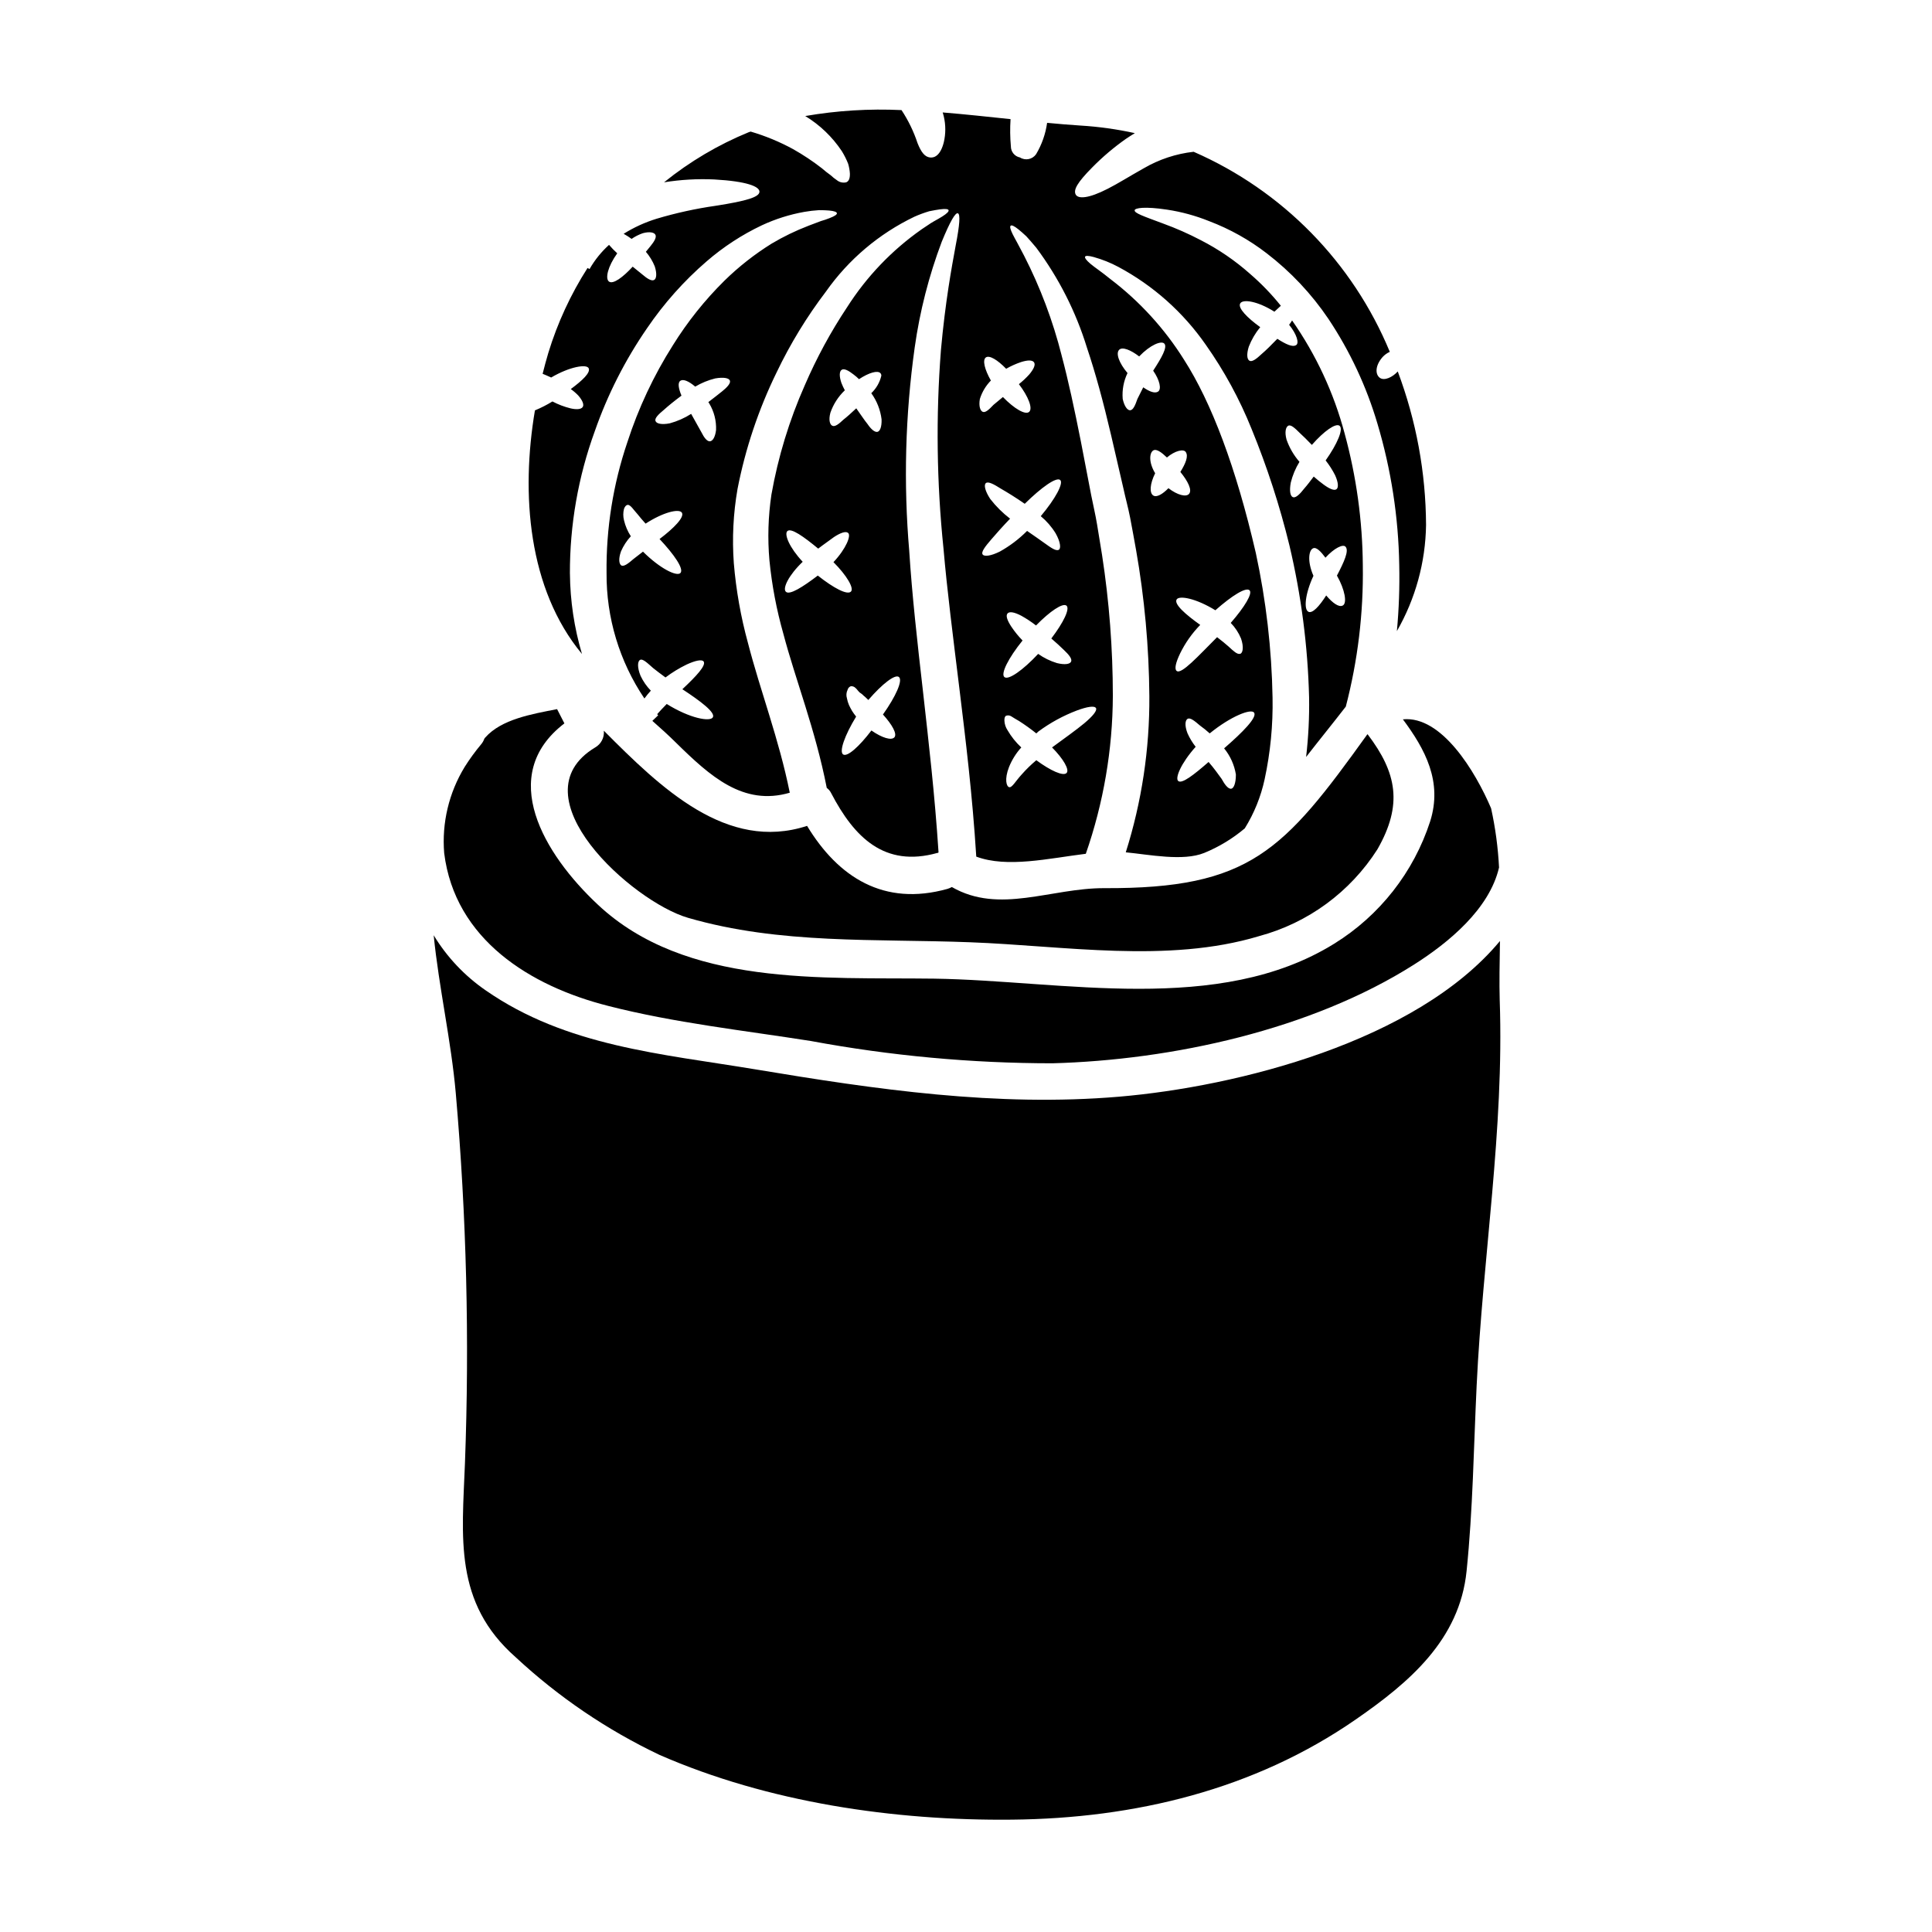<?xml version="1.0" encoding="UTF-8"?>
<!-- Uploaded to: SVG Repo, www.svgrepo.com, Generator: SVG Repo Mixer Tools -->
<svg fill="#000000" width="800px" height="800px" version="1.1" viewBox="144 144 512 512" xmlns="http://www.w3.org/2000/svg">
 <g>
  <path d="m295.03 295.98c-0.035-12.871 2.199-25.652 6.609-37.746 3.375-9.664 8.031-18.832 13.844-27.262 4.465-6.566 9.77-12.523 15.781-17.711 4.43-3.836 9.363-7.055 14.664-9.566 3.57-1.66 7.34-2.852 11.215-3.543 1.281-0.227 2.578-0.379 3.879-0.457 1.082 0 1.969 0.031 2.695 0.094 1.414 0.133 2.039 0.395 2.07 0.727 0.031 0.336-0.559 0.75-1.84 1.246l0.004 0.004c-0.789 0.316-1.59 0.59-2.406 0.82-0.953 0.363-2.07 0.789-3.387 1.277l0.004 0.004c-3.34 1.285-6.562 2.848-9.637 4.672-4.535 2.82-8.746 6.125-12.559 9.863-5.203 5.144-9.781 10.883-13.645 17.098-5.086 8.023-9.141 16.656-12.066 25.695-3.781 11.152-5.644 22.863-5.512 34.637-0.086 11.848 3.41 23.449 10.031 33.273 0.527-0.723 1.098-1.414 1.707-2.07-1.121-1.148-2.043-2.481-2.727-3.934-0.953-2.336-0.754-3.844-0.164-4.203 0.723-0.43 1.91 0.754 3.519 2.168 0.824 0.656 1.941 1.516 3.254 2.469h-0.004c1.75-1.32 3.621-2.465 5.59-3.422 2.363-1.086 4.047-1.418 4.508-0.824 0.754 1.02-1.91 3.883-5.625 7.363 4.863 3.191 8.781 6.148 8.09 7.43-0.691 1.281-6.117 0.301-12.23-3.519-0.922 0.922-1.773 1.844-2.535 2.699 0.098 0.094 0.164 0.191 0.266 0.297l-1.543 1.48c2.133 1.871 4.269 3.809 6.297 5.816 8.977 8.812 17.789 16.836 30.121 13.223-2.828-14.105-7.824-27.031-11.082-39.691v0.004c-1.895-6.918-3.148-13.992-3.746-21.141-0.477-6.574-0.148-13.184 0.984-19.68 2.086-10.703 5.566-21.082 10.355-30.879 3.613-7.559 7.988-14.73 13.059-21.402 5.996-8.52 14.078-15.359 23.473-19.863 1.273-0.566 2.582-1.047 3.918-1.445 1.148-0.23 2.07-0.395 2.824-0.496 1.512-0.195 2.199-0.098 2.301 0.23 0.102 0.332-0.461 0.887-1.645 1.641-0.625 0.395-1.383 0.824-2.336 1.352-0.953 0.527-1.969 1.316-3.223 2.102l0.004 0.004c-7.84 5.508-14.523 12.496-19.676 20.574-4.359 6.555-8.117 13.484-11.234 20.715-4.106 9.262-7.074 18.992-8.84 28.969-0.859 5.766-1.039 11.613-0.527 17.426 0.648 6.574 1.879 13.078 3.684 19.434 3.191 12.129 8.48 25.352 11.508 40.867 0.504 0.371 0.91 0.855 1.18 1.418 6.082 11.641 14.074 19.762 28.145 15.816h0.004c0.066 0.004 0.133-0.008 0.195-0.031 0.031-0.035 0.062-0.098 0.098-0.133-0.988-15.258-2.633-29.328-4.078-42.254-1.574-13.711-2.961-26.207-3.68-37.516h0.004c-1.551-18.008-1.066-36.129 1.441-54.027 1.348-9.574 3.754-18.969 7.168-28.012 2.266-5.512 3.617-7.762 4.273-7.531 0.656 0.23 0.527 2.863-0.59 8.578-1.055 5.754-2.727 14.699-3.914 27.789h0.004c-1.348 17.477-1.117 35.043 0.688 52.477 0.953 11.078 2.535 23.375 4.211 37.09 1.641 13.418 3.453 28.215 4.473 44.551 8.188 3.059 19.203 0.465 29.031-0.75 4.688-13.461 7.109-27.605 7.164-41.859-0.004-12.496-0.957-24.973-2.859-37.32-0.461-2.754-0.891-5.457-1.32-8.09-0.43-2.633-1.051-5.16-1.543-7.691-0.957-5.035-1.879-9.77-2.731-14.203-1.742-8.812-3.387-16.41-5.117-22.887l0.004-0.004c-2.316-9.168-5.656-18.047-9.965-26.469-0.688-1.281-1.281-2.434-1.773-3.352-0.492-0.922-0.953-1.707-1.25-2.336-0.625-1.281-0.789-2.008-0.523-2.234 0.266-0.227 0.922 0.062 2.039 0.953 0.59 0.461 1.277 1.086 2.102 1.844 0.789 0.824 1.613 1.844 2.629 3.023v-0.004c5.969 8.012 10.52 16.988 13.453 26.535 2.231 6.609 4.328 14.34 6.406 23.223 1.02 4.41 2.106 9.078 3.254 14.07 0.527 2.469 1.25 5.035 1.773 7.727 0.523 2.691 1.023 5.512 1.547 8.418l0.004 0.004c2.262 12.844 3.449 25.855 3.543 38.898 0.086 14.031-2.019 27.988-6.246 41.363 6.152 0.594 15.191 2.438 20.777 0.164v0.004c3.902-1.598 7.531-3.797 10.758-6.512 2.484-3.996 4.262-8.391 5.258-12.988 1.535-7.109 2.242-14.375 2.106-21.648-0.227-12.902-1.715-25.754-4.441-38.367-5.227-22.625-11.738-39.855-19.039-51.23-5.152-8.219-11.746-15.438-19.465-21.312-2.363-1.938-4.207-3.125-5.324-4.078-1.117-0.953-1.543-1.574-1.414-1.875 0.129-0.301 0.887-0.297 2.336 0.098l-0.004 0.004c2.25 0.629 4.422 1.5 6.481 2.598 9.25 4.953 17.195 12.027 23.184 20.648 4.894 6.938 8.965 14.418 12.129 22.297 4.109 10.027 7.465 20.348 10.031 30.875 3.121 13.188 4.867 26.664 5.207 40.211 0.09 5.293-0.176 10.586-0.789 15.844 3.422-4.406 7.008-8.812 10.52-13.348v0.004c3.18-12.207 4.695-24.785 4.508-37.395-0.082-11.836-1.707-23.613-4.832-35.031-2.848-10.707-7.559-20.832-13.91-29.914-0.238 0.398-0.504 0.785-0.789 1.152 2.035 2.504 2.727 4.898 1.844 5.394-0.957 0.59-2.699-0.23-4.969-1.68-1.609 1.68-3.059 3.094-4.141 4.016-1.387 1.312-2.535 2.168-3.223 1.805s-0.824-1.742-0.195-3.746c0.727-1.871 1.75-3.613 3.027-5.164-3.422-2.465-6.019-5.094-5.297-6.297 0.719-1.203 4.637-0.594 9.055 2.203 0.625-0.59 1.18-1.086 1.707-1.574h-0.004c-2.453-3.059-5.18-5.883-8.148-8.445-3.969-3.527-8.371-6.535-13.098-8.953-3.199-1.676-6.504-3.137-9.898-4.371-5.289-1.969-7.727-2.793-7.594-3.543 0.062-0.594 2.66-1.055 8.547-0.164 3.844 0.578 7.606 1.605 11.211 3.059 5.465 2.074 10.598 4.941 15.227 8.512 6.359 4.879 11.887 10.754 16.375 17.398 5.699 8.555 10.078 17.922 12.988 27.781 3.621 12.156 5.562 24.746 5.766 37.426 0.129 5.848-0.078 11.699-0.625 17.523 4.922-8.562 7.582-18.238 7.731-28.113-0.066-13.906-2.606-27.688-7.5-40.703-1.316 1.477-3.543 2.594-4.766 1.676-1.223-0.918-1.25-3.191 0.719-5.461 0.543-0.602 1.203-1.082 1.941-1.41-9.816-23.734-28.449-42.734-51.984-53.02-4.66 0.52-9.164 2.012-13.215 4.371-3.812 2.137-6.938 4.113-9.535 5.422-5.195 2.664-7.824 2.695-8.484 1.574-0.719-1.25 0.43-3.258 4.375-7.238l-0.004 0.004c2.727-2.773 5.699-5.293 8.879-7.531 0.723-0.492 1.547-1.016 2.402-1.543h-0.004c-4.738-1.043-9.555-1.715-14.402-2.008-2.894-0.195-5.852-0.426-8.844-0.719-0.41 2.941-1.406 5.769-2.926 8.316-0.969 1.387-2.852 1.762-4.277 0.855-1.395-0.277-2.402-1.504-2.398-2.93-0.215-2.402-0.246-4.816-0.086-7.223-5.953-0.625-11.969-1.281-17.988-1.773 0.102 0.359 0.23 0.754 0.301 1.086 0.52 2.238 0.52 4.562 0 6.801-0.824 3.32-2.363 4.211-3.648 4.047-1.414-0.16-2.363-1.414-3.32-3.812v-0.004c-1.023-3.086-2.449-6.027-4.242-8.742-8.539-0.406-17.094 0.121-25.516 1.574 3.875 2.356 7.184 5.531 9.699 9.309 0.656 1.062 1.219 2.184 1.676 3.348 0.25 0.848 0.406 1.719 0.461 2.598 0.031 1.352-0.328 2.039-0.953 2.301v0.004c-0.875 0.215-1.801 0.008-2.5-0.562-0.582-0.387-1.133-0.828-1.645-1.312-0.809-0.574-1.586-1.188-2.332-1.844-2.41-1.871-4.957-3.566-7.613-5.066-3.574-1.949-7.352-3.512-11.258-4.656-0.168 0.035-0.336 0.09-0.496 0.16-8.09 3.312-15.656 7.789-22.457 13.285 4.402-0.711 8.863-0.965 13.316-0.758 8.781 0.492 11.938 1.906 11.969 3.223 0.031 1.414-3.285 2.465-11.57 3.746v0.004c-5.316 0.758-10.57 1.91-15.719 3.449-3.062 0.945-5.988 2.285-8.703 3.981 0.727 0.406 1.434 0.855 2.109 1.348 0.922-0.641 1.93-1.148 2.992-1.512 1.84-0.492 3.09-0.195 3.352 0.496 0.266 0.691-0.367 1.738-1.281 2.859-0.363 0.461-0.824 1.02-1.281 1.574l-0.004-0.004c0.992 1.156 1.793 2.469 2.363 3.883 0.621 1.969 0.457 3.32-0.23 3.617s-1.805-0.395-3.023-1.449c-0.758-0.59-1.645-1.316-2.598-2.102-2.566 2.789-5.195 4.766-6.297 3.938-1.023-0.789-0.332-3.938 2.199-7.477v-0.004c-0.773-0.699-1.496-1.445-2.172-2.234-2.047 1.848-3.789 4.012-5.164 6.41l-0.531-0.289c-4.469 6.988-7.965 14.555-10.391 22.492-0.527 1.805-1.055 3.68-1.512 5.555 0.66 0.262 1.414 0.59 2.266 0.984 4.832-2.859 9.504-3.68 9.961-2.398 0.43 1.148-1.609 3.125-4.766 5.461h0.004c0.723 0.512 1.395 1.094 2.008 1.738 1.148 1.32 1.574 2.469 1.117 3.062s-1.645 0.652-3.125 0.328c-1.691-0.414-3.324-1.031-4.867-1.844-1.48 0.91-3.031 1.699-4.637 2.363-3.75 22.16-1.812 47.316 12.461 64.551h0.004c-2.055-6.922-3.129-14.098-3.191-21.32zm29.262-0.098c-1.016 0.918-5.356-1.18-9.895-5.691-0.922 0.727-1.742 1.352-2.469 1.91-1.445 1.246-2.594 2.137-3.285 1.742-0.59-0.395-0.789-1.742-0.066-3.746 0.641-1.461 1.516-2.809 2.598-3.984-0.844-1.297-1.457-2.731-1.809-4.234-0.254-0.996-0.254-2.035 0-3.031 0.227-0.621 0.559-0.984 0.922-1.051 0.789-0.098 1.543 1.25 2.695 2.5 0.559 0.723 1.281 1.543 2.102 2.469 4.723-3.059 8.844-4.012 9.605-2.93 0.789 1.18-2.07 4.113-5.902 7.008 3.797 4.039 6.59 7.984 5.504 9.039zm10.887-48.02c-0.953 0.754-2.106 1.68-3.457 2.695 0.066 0.133 0.168 0.23 0.23 0.363h0.004c1.277 2.121 1.902 4.566 1.805 7.039-0.227 1.906-0.918 2.992-1.676 2.992-0.758 0-1.512-1.02-2.168-2.336-0.723-1.281-1.676-3.027-2.754-4.934-1.75 1.113-3.656 1.957-5.652 2.5-2.141 0.426-3.543 0.098-3.781-0.594-0.332-0.723 0.754-1.773 2.301-3.059 1.051-0.953 2.66-2.266 4.566-3.68-0.789-1.906-1.047-3.422-0.297-3.938 0.75-0.516 2.203 0.066 3.938 1.547 1.648-0.977 3.43-1.711 5.293-2.172 2.266-0.395 3.715-0.098 3.914 0.625 0.195 0.727-0.789 1.781-2.266 2.961zm28.867 5.559c0.781-2.277 2.102-4.332 3.844-5.988-0.344-0.637-0.652-1.293-0.914-1.969-0.594-1.742-0.559-3.023 0.066-3.453 0.625-0.43 1.773 0.133 3.188 1.25v0.004c0.5 0.371 0.973 0.777 1.414 1.219 2.695-1.773 4.934-2.363 5.656-1.613v-0.004c0.176 0.188 0.273 0.438 0.262 0.695-0.414 1.773-1.34 3.383-2.664 4.637 1.48 2.043 2.418 4.43 2.727 6.934 0.066 2.008-0.426 3.223-1.148 3.32-0.723 0.098-1.676-0.754-2.566-2.07-0.887-1.086-1.84-2.566-2.992-4.176-1.316 1.246-2.5 2.301-3.387 2.992-1.215 1.148-2.269 2.008-2.992 1.613-0.621-0.32-0.984-1.504-0.492-3.379zm-3.316 43.105c-3.981 3.027-7.535 5.293-8.484 4.273-0.887-0.891 0.723-4.328 4.477-7.922-3.543-3.781-4.934-7.266-4.078-8.121 0.984-0.957 4.371 1.477 8.188 4.633 1.574-1.215 3.09-2.234 4.172-3.059 1.645-1.086 3.062-1.609 3.684-1.148 1.023 0.59-0.492 4.273-3.812 7.793 3.519 3.516 5.559 6.969 4.606 7.824-0.992 0.93-4.543-0.938-8.75-4.262zm20.254 42.902c-0.758 0.824-3.188 0.164-6.051-1.844-3.289 4.328-6.41 7.086-7.5 6.348-1.086-0.734 0.395-5.035 3.453-10.031v0.004c-0.391-0.484-0.754-0.988-1.086-1.512-0.328-0.559-0.59-1.086-0.824-1.574h0.004c-0.242-0.562-0.418-1.145-0.527-1.746-0.238-0.75-0.18-1.559 0.168-2.266 0.109-0.438 0.43-0.793 0.855-0.953 0.461-0.039 0.918 0.129 1.246 0.461 0.43 0.328 0.824 1.113 1.414 1.414 0.25 0.168 0.484 0.367 0.691 0.594 0.363 0.297 0.688 0.59 1.02 0.918 0.078 0.094 0.168 0.184 0.266 0.262 3.715-4.305 7.137-6.934 8.121-6.082 1.055 0.887-0.824 5.117-4.242 9.926 2.402 2.652 3.879 5.184 2.992 6.102zm95.371-6.555c0.824 1.25-2.961 5.117-7.953 9.445 1.633 1.996 2.711 4.391 3.121 6.934 0 2.402-0.594 3.75-1.316 3.781-0.789 0-1.645-1.117-2.469-2.629-0.922-1.246-1.938-2.731-3.453-4.473-3.883 3.387-7.086 5.902-8.059 5.031-0.855-0.789 0.723-4.668 4.637-9.055l0.004 0.004c-0.867-1.098-1.598-2.305-2.168-3.586-0.789-2.039-0.625-3.422 0-3.812 0.688-0.43 1.84 0.492 3.32 1.773h0.004c0.891 0.641 1.746 1.332 2.562 2.07 5.602-4.566 11.031-6.672 11.77-5.484zm-1.234-32.457c0.922 0.789-1.281 4.438-4.965 8.66 1.168 1.191 2.094 2.598 2.731 4.141 0.789 2.301 0.461 3.883-0.23 4.047-0.789 0.227-1.773-0.723-3.09-1.941-0.789-0.723-1.844-1.547-3.027-2.465-5.062 5.062-9.469 9.957-10.719 8.941-0.621-0.461-0.266-2.172 0.891-4.57h-0.004c1.367-2.812 3.18-5.387 5.363-7.625-3.938-2.797-7.008-5.512-6.25-6.742 0.688-1.121 5.117-0.301 10.262 2.863 4.434-3.922 8.086-6.16 9.039-5.309zm-16.871-36.605c0.723 1.086-0.031 2.992-1.445 5.258 2.004 2.438 3.188 4.832 2.301 5.82-0.789 0.891-3.059 0.332-5.461-1.512-1.574 1.609-3.125 2.5-4.012 1.941-1.055-0.656-0.922-3.062 0.492-5.902-1.812-3.023-1.48-5.457-0.492-6.051 0.855-0.492 2.199 0.523 3.613 1.875 2.148-1.824 4.449-2.34 5.004-1.43zm-17.656-27.129c0.855-0.824 3.027 0.031 5.297 1.773 2.957-3.094 5.848-4.207 6.641-3.422 0.953 0.922-0.754 3.848-2.93 7.199 1.742 2.504 2.269 4.934 1.281 5.559-0.855 0.527-2.266 0-3.914-1.148-0.625 1.18-1.082 2.234-1.547 3.09-0.59 1.711-1.148 2.996-1.969 2.996-0.719-0.035-1.512-1.086-1.938-3.059l0.008 0.004c-0.184-2.344 0.258-4.695 1.277-6.812-2.262-2.668-3.16-5.25-2.207-6.164zm60.008 52.23c0.922 1.051-0.363 3.914-2.301 7.629 2.106 3.68 2.797 7.43 1.48 7.957-0.984 0.461-2.598-0.656-4.328-2.695-1.84 2.894-3.644 4.828-4.699 4.328-1.277-0.594-0.922-4.723 1.32-9.535-1.711-3.918-1.219-6.84-0.07-7.301 0.855-0.363 2.008 0.824 3.258 2.5 2.32-2.559 4.711-3.707 5.34-2.883zm-15.191-32.094c0.688-0.367 1.773 0.652 3.055 1.938 0.824 0.754 1.945 1.844 3.191 3.148 3.289-3.75 6.297-5.785 7.301-5.094 1.18 0.824-0.594 4.894-3.652 9.207 0.965 1.219 1.801 2.527 2.504 3.91 0.887 1.945 0.953 3.356 0.328 3.75-0.625 0.395-1.879-0.164-3.391-1.281-0.754-0.559-1.645-1.25-2.598-2.102-0.918 1.215-1.738 2.297-2.469 3.121-1.246 1.613-2.336 2.629-3.055 2.336-0.719-0.297-0.953-1.711-0.559-3.844v-0.004c0.48-1.945 1.258-3.805 2.305-5.512-1.504-1.727-2.664-3.723-3.422-5.883-0.555-2.047-0.195-3.363 0.461-3.691zm-50.965 74.836c0.363 0.656-0.855 2.137-3.09 4.012-2.168 1.805-5.293 4.012-8.551 6.41 3.023 3.059 4.723 5.988 3.812 6.809-0.91 0.824-4.144-0.594-7.988-3.422l0.004 0.004c-1.375 1.148-2.66 2.402-3.848 3.746-1.645 1.773-2.598 3.617-3.356 3.391-0.688-0.164-1.312-2.039-0.031-5.328 0.77-1.91 1.871-3.672 3.254-5.195-1.438-1.336-2.664-2.875-3.648-4.57-0.496-0.746-0.781-1.609-0.824-2.5-0.031-0.656 0.098-1.117 0.395-1.316 0.465-0.18 0.992-0.133 1.414 0.137 0.559 0.328 1.32 0.855 2.07 1.246 1.582 1.012 3.109 2.106 4.574 3.285 0.168-0.172 0.344-0.336 0.527-0.492 3.137-2.32 6.582-4.203 10.234-5.59 2.75-1.016 4.66-1.312 5.051-0.625zm-7.824-27.16c0.984 0.824-0.789 4.469-4.012 8.711 1.277 1.117 2.469 2.172 3.352 3.062 1.316 1.246 2.168 2.297 1.906 3.023-0.266 0.723-1.676 0.953-3.777 0.43-1.773-0.539-3.453-1.363-4.965-2.434-4.043 4.328-7.871 7.008-8.941 6.152-1.07-0.855 1.055-5.066 4.801-9.703-1.102-1.125-2.094-2.348-2.965-3.652-1.082-1.641-1.543-2.926-1.016-3.516 0.527-0.59 1.84-0.332 3.613 0.59 1.379 0.762 2.695 1.629 3.938 2.598 3.695-3.781 7.078-6.051 8.066-5.258zm-1.645-33.273c0.887 0.855-1.215 4.863-5.164 9.57 1.551 1.289 2.879 2.82 3.938 4.539 1.32 2.336 1.449 4.074 0.824 4.371-0.723 0.395-2.008-0.496-3.777-1.777-1.254-0.891-2.828-2.004-4.606-3.223l-0.004-0.004c-2.137 2.148-4.559 3.984-7.203 5.461-2.434 1.215-4.141 1.383-4.57 0.789-0.461-0.656 0.625-2.07 2.269-3.981 1.246-1.449 2.988-3.422 4.996-5.512-1.969-1.512-3.734-3.266-5.258-5.227-1.383-2.102-1.711-3.684-1.18-4.176 0.59-0.559 2.07 0.227 4.047 1.48 1.609 0.922 3.809 2.269 6.277 3.981 4.445-4.387 8.441-7.211 9.41-6.293zm-21.309-21.477v0.004c0.57-1.844 1.574-3.523 2.926-4.902-1.672-2.926-2.266-5.422-1.348-6.113 0.922-0.688 3.09 0.621 5.391 2.992h0.004c1.25-0.719 2.57-1.312 3.938-1.773 1.676-0.527 2.93-0.594 3.422 0.031s-0.031 1.812-1.246 3.258h-0.004c-0.84 0.926-1.754 1.785-2.731 2.562 2.5 3.285 3.715 6.41 2.731 7.332s-3.938-0.789-6.969-3.918c-0.926 0.758-1.812 1.484-2.5 2.074-1.152 1.215-2.137 2.168-2.863 1.844-0.648-0.293-1.078-1.48-0.75-3.387z"/>
  <path d="m506.36 338.6c-22.227 30.938-31.07 40.934-69.668 40.77-14.168-0.062-27.82 6.977-40.441-0.297h-0.004c-0.375 0.207-0.77 0.371-1.18 0.496-16.812 4.688-28.918-3.059-37.184-16.703-21.273 6.934-38.77-10.062-53.859-25.219 0.176 1.805-0.727 3.539-2.305 4.438-21.375 12.887 9.918 40.906 24.613 45.145 24.402 7.086 49.719 5.512 74.809 6.481 24.758 0.918 52.312 5.656 76.48-1.613v-0.004c12.98-3.469 24.184-11.684 31.406-23.012 6.773-11.836 5.16-20.258-2.562-30.449z"/>
  <path d="m541.44 409.12c-0.133-4.539-0.031-9.961 0.066-15.742-22.227 26.727-69.738 38.598-100.91 41.254-32.453 2.754-64.445-1.91-96.375-7.234-24.922-4.144-50.141-6.086-71.516-20.949-5.57-3.84-10.266-8.812-13.773-14.598 1.383 13.844 4.637 28.016 5.852 41.828 2.848 32.621 3.66 65.391 2.434 98.113-0.754 19.633-3.027 36.891 13.449 51.395 11.309 10.52 24.16 19.242 38.105 25.875 28.805 12.594 62.145 17.492 93.48 17.164 32.355-0.328 64.086-7.891 91.016-26.535 14.168-9.797 27.551-21.109 29.395-39.359 1.676-16.371 1.879-32.715 2.664-49.121 1.613-34.07 7.305-67.828 6.117-102.09z"/>
  <path d="m305.14 410.57c17.625 4.508 35.84 6.481 53.762 9.309 21.105 3.918 42.523 5.894 63.988 5.906 31.664-0.855 68.523-8.844 95.812-26.141 9.238-5.856 20.023-14.77 22.559-25.75-0.266-5.277-0.969-10.52-2.106-15.68-4.176-9.801-13.117-24.598-23.375-23.582 5.902 7.926 10.551 16.508 7.231 27.031-4.367 13.477-13.375 24.961-25.414 32.418-30.699 19.039-72.027 9.77-106.04 9.273-29.59-0.395-65.895 2.203-89.141-19.629-14.203-13.285-26.832-34.242-8.844-48.02-0.625-1.246-1.285-2.531-1.941-3.777-6.691 1.316-14.734 2.66-19.039 7.531v-0.004c-0.066 0.109-0.145 0.207-0.23 0.297-0.199 0.566-0.5 1.09-0.891 1.543-1.574 1.887-3.023 3.875-4.332 5.957-4.176 6.844-6.078 14.836-5.426 22.828 2.836 22.863 22.801 35.262 43.43 40.488z"/>
 </g>
</svg>